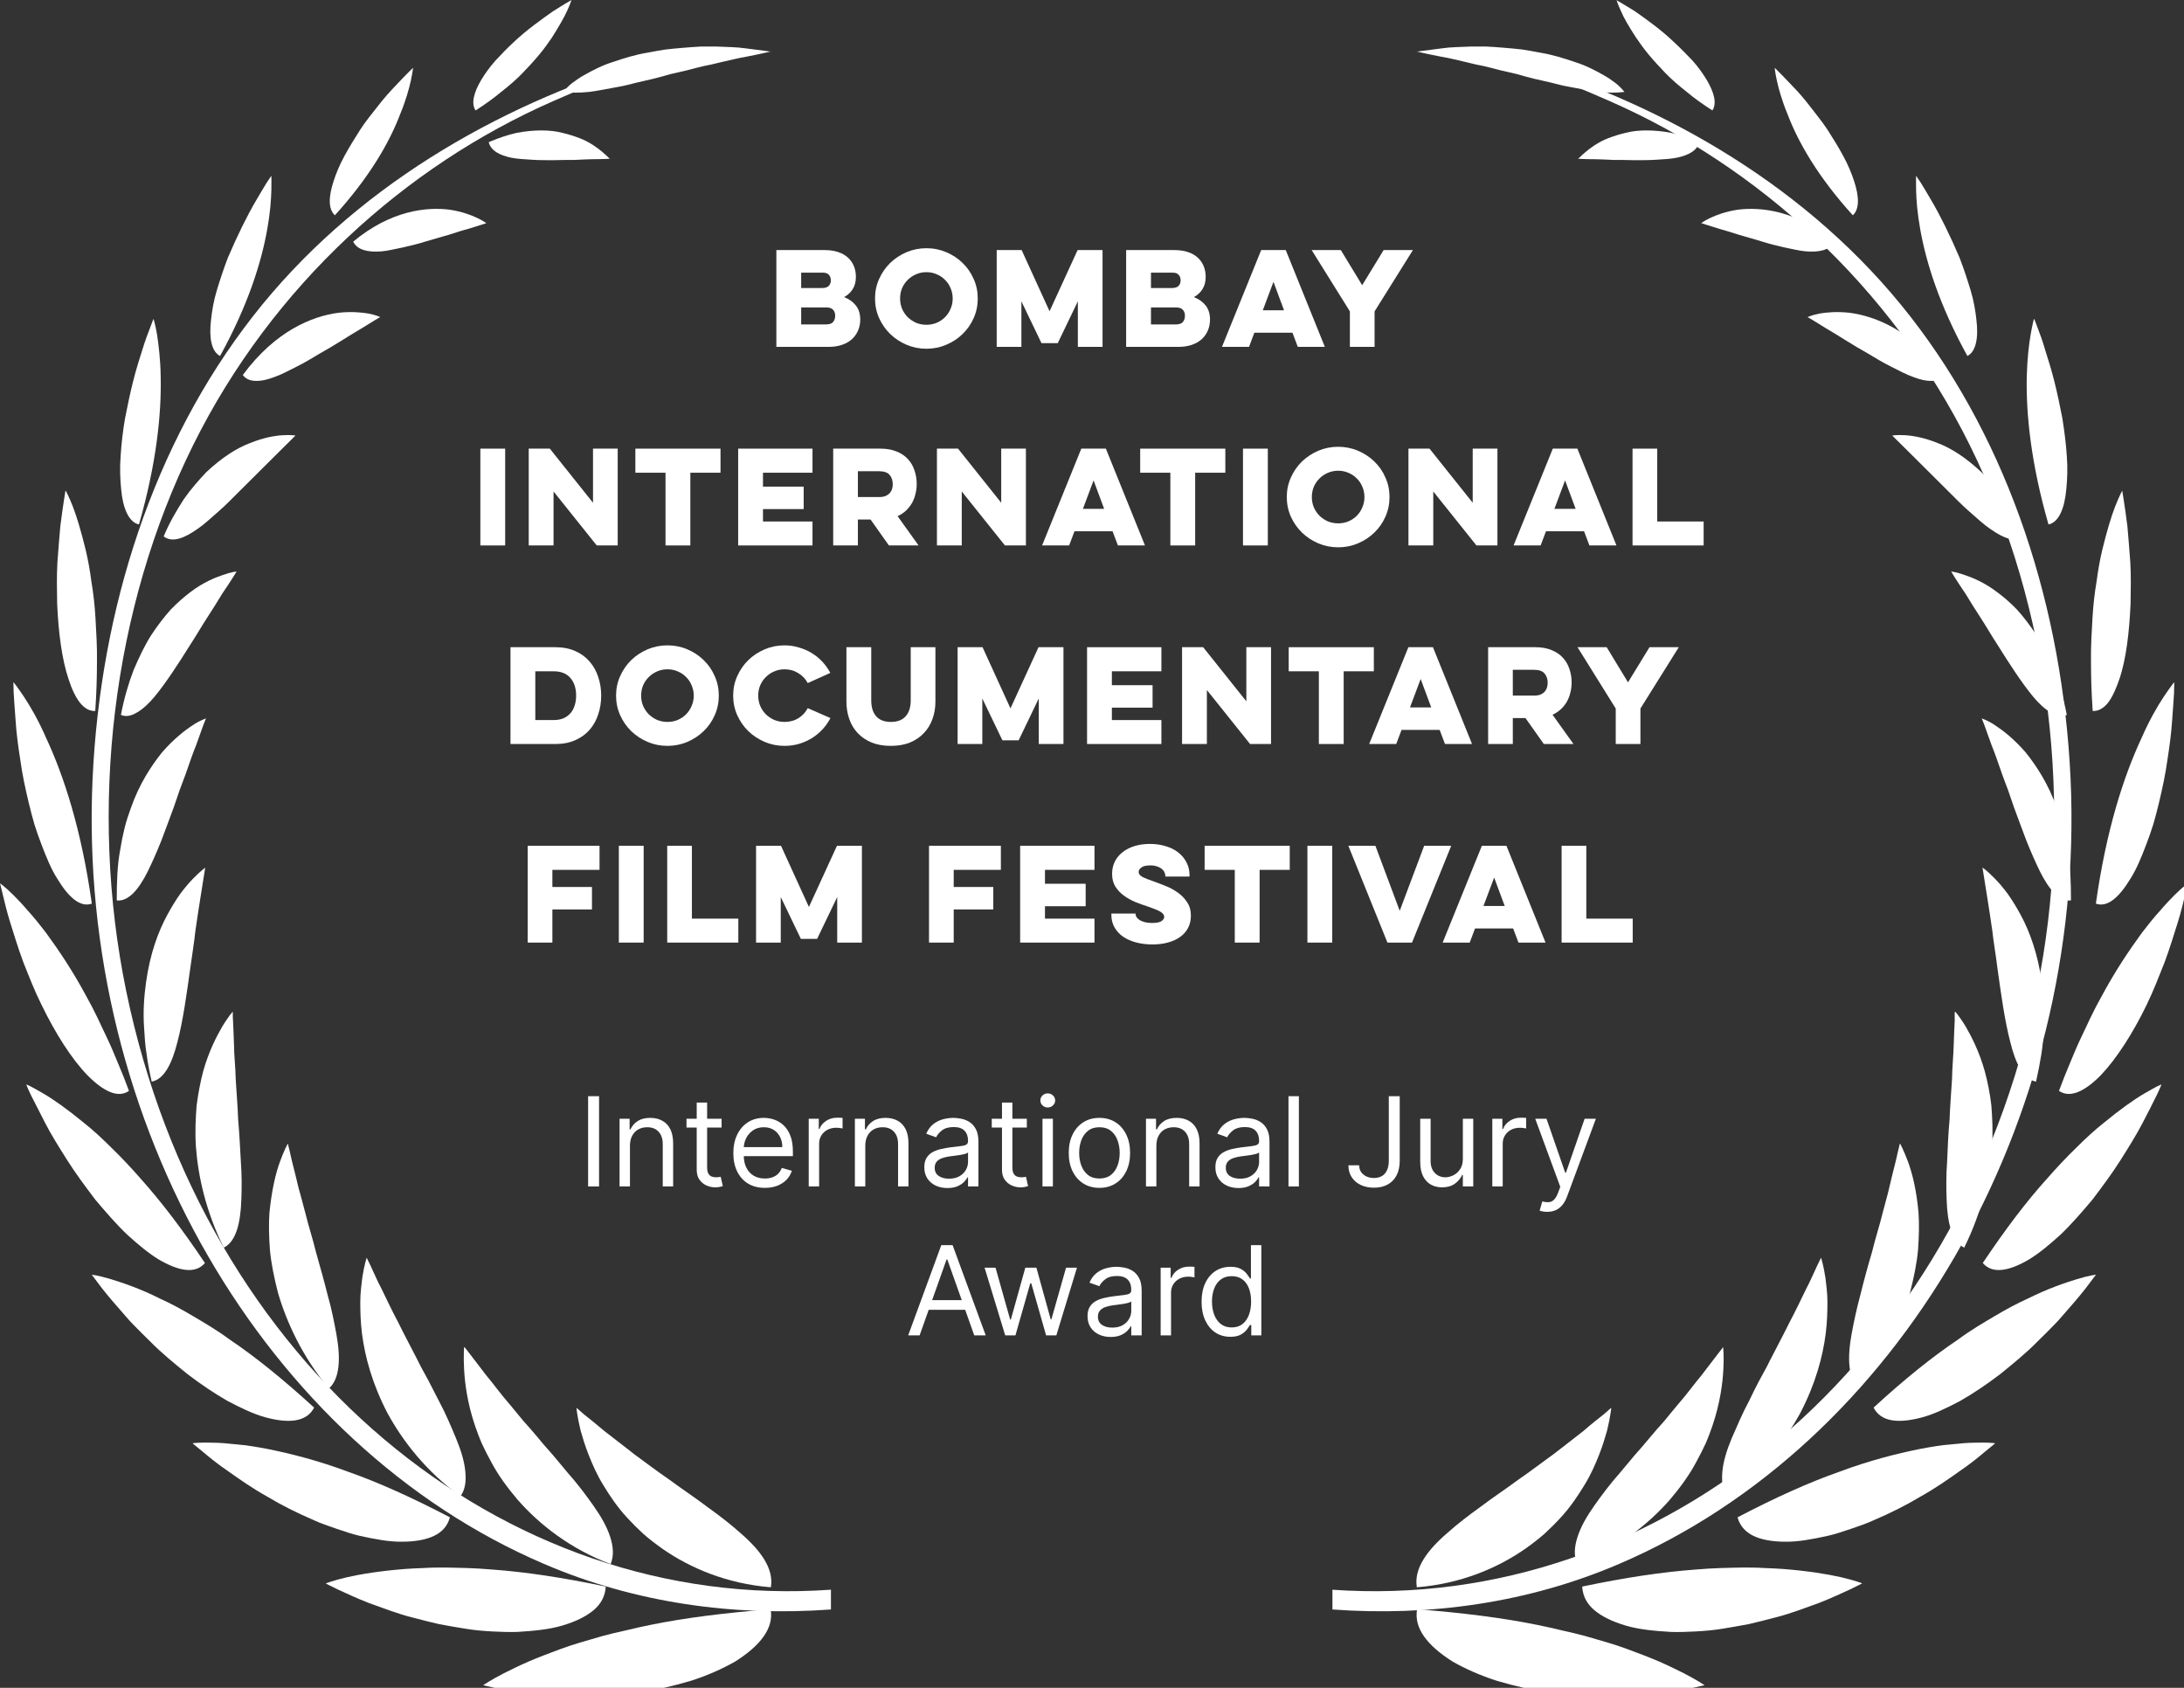 <svg width="88" height="68" viewBox="0 0 88 68" fill="none" xmlns="http://www.w3.org/2000/svg">
<rect x="0" y="0" width="88" height="68" fill="#333333" stroke="none"/>
<g clip-path="url(#clip0_237_19235)">
<path d="M33.471 64.047C20.195 64.981 8.188 54.951 5.088 39.941C3.562 32.554 4.517 24.519 7.785 17.927C10.973 11.503 16.347 6.68 22.282 4.077C23.354 3.605 24.456 3.143 25.559 2.8C25.992 2.662 26.248 2.357 25.815 2.495C20.008 4.293 14.231 7.564 10.186 12.75C6.18 17.888 4.045 24.519 3.73 31.385C3.1 45.265 10.698 58.203 21.917 63.006C25.598 64.588 29.574 65.128 33.481 64.843V64.037L33.471 64.047Z" fill="white"/>
<path d="M19.477 67.898C19.477 67.898 19.664 67.937 20.009 68.016C20.353 68.075 20.845 68.153 21.416 68.222C21.997 68.291 22.676 68.33 23.404 68.34C24.132 68.32 24.89 68.311 25.648 68.193C26.396 68.104 27.144 67.918 27.823 67.721C28.502 67.505 29.112 67.23 29.614 66.945C30.628 66.307 31.189 65.6 31.051 64.833C29.201 64.981 27.616 65.177 26.219 65.462C25.874 65.531 25.53 65.609 25.205 65.688C24.88 65.757 24.565 65.835 24.27 65.914C23.67 66.091 23.119 66.238 22.617 66.425C22.115 66.611 21.672 66.778 21.288 66.945C20.904 67.112 20.57 67.279 20.294 67.417C19.762 67.692 19.477 67.888 19.477 67.888V67.898Z" fill="white"/>
<path d="M13.12 63.792C13.12 63.792 13.287 63.88 13.592 64.028C13.897 64.165 14.32 64.371 14.852 64.578C15.383 64.764 15.984 65.01 16.663 65.177C16.997 65.265 17.342 65.354 17.686 65.432C18.041 65.501 18.395 65.56 18.759 65.619C19.113 65.678 19.468 65.707 19.822 65.727C20.176 65.747 20.521 65.757 20.845 65.747C21.515 65.707 22.125 65.648 22.656 65.491C23.188 65.334 23.611 65.128 23.916 64.873C24.221 64.617 24.388 64.293 24.408 63.92C22.676 63.556 21.17 63.33 19.812 63.232C19.143 63.173 18.503 63.163 17.922 63.153C17.627 63.153 17.352 63.153 17.076 63.173C16.8 63.183 16.554 63.193 16.308 63.212C15.314 63.291 14.527 63.419 13.976 63.546C13.425 63.674 13.13 63.792 13.13 63.792H13.12Z" fill="white"/>
<path d="M7.775 58.163C7.775 58.163 7.913 58.281 8.169 58.487C8.415 58.694 8.769 58.988 9.222 59.293C9.665 59.607 10.186 59.971 10.767 60.295C11.338 60.639 11.968 60.953 12.607 61.228C12.922 61.376 13.247 61.483 13.562 61.592C13.887 61.7 14.192 61.808 14.497 61.877C15.127 62.014 15.688 62.122 16.209 62.112C16.721 62.112 17.164 62.034 17.489 61.877C17.823 61.719 18.04 61.464 18.128 61.13C16.603 60.334 15.255 59.725 14.024 59.293C12.814 58.841 11.722 58.566 10.796 58.379C10.334 58.291 9.92 58.222 9.546 58.193C9.172 58.154 8.858 58.124 8.592 58.124C8.06 58.104 7.765 58.144 7.765 58.144L7.775 58.163Z" fill="white"/>
<path d="M3.691 51.346C3.691 51.346 3.799 51.493 3.986 51.739C4.173 51.994 4.459 52.338 4.813 52.741C4.99 52.937 5.167 53.163 5.384 53.379C5.59 53.596 5.817 53.812 6.053 54.047C6.506 54.509 7.037 54.941 7.559 55.364C8.1 55.776 8.641 56.14 9.173 56.444C9.714 56.729 10.226 56.975 10.698 57.102C11.643 57.358 12.361 57.289 12.657 56.709C11.407 55.57 10.295 54.666 9.242 53.959C8.74 53.586 8.228 53.291 7.765 53.016C7.303 52.741 6.86 52.505 6.447 52.319C5.649 51.916 4.941 51.68 4.459 51.533C3.976 51.385 3.701 51.356 3.701 51.356L3.691 51.346Z" fill="white"/>
<path d="M1.053 43.684C1.053 43.684 1.073 43.723 1.102 43.802C1.132 43.87 1.181 43.988 1.25 44.126C1.388 44.401 1.585 44.784 1.821 45.246C2.057 45.707 2.372 46.208 2.707 46.739C3.041 47.269 3.445 47.81 3.838 48.33C4.262 48.831 4.685 49.322 5.118 49.735C5.561 50.138 5.984 50.491 6.387 50.737C7.204 51.218 7.874 51.336 8.257 50.884C7.342 49.519 6.486 48.399 5.659 47.476C5.256 47.014 4.862 46.601 4.478 46.228C4.104 45.855 3.75 45.531 3.405 45.256C2.726 44.696 2.155 44.293 1.732 44.047C1.516 43.92 1.348 43.831 1.24 43.772C1.122 43.713 1.063 43.694 1.063 43.694L1.053 43.684Z" fill="white"/>
<path d="M7.61105e-05 35.58C7.61105e-05 35.58 0.039 35.737 0.108 36.022C0.177 36.307 0.266 36.7 0.413 37.171C0.561 37.643 0.728 38.193 0.935 38.753C1.161 39.322 1.388 39.912 1.673 40.481C2.224 41.621 2.884 42.662 3.523 43.32C4.173 43.978 4.763 44.254 5.197 43.949C5.059 43.576 4.921 43.222 4.773 42.878C4.626 42.535 4.498 42.2 4.35 41.896C4.055 41.267 3.789 40.688 3.494 40.167C2.933 39.116 2.352 38.261 1.85 37.574C1.594 37.24 1.348 36.935 1.122 36.69C0.906 36.434 0.709 36.228 0.541 36.061C0.207 35.727 -0.01 35.58 -0.01 35.58H7.61105e-05Z" fill="white"/>
<path d="M0.541 27.485C0.541 27.485 0.541 27.642 0.551 27.918C0.571 28.193 0.59 28.576 0.63 29.047C0.659 29.509 0.728 30.049 0.817 30.609C0.856 30.894 0.905 31.179 0.964 31.474C1.023 31.768 1.092 32.063 1.161 32.358C1.23 32.652 1.309 32.937 1.387 33.212C1.476 33.497 1.574 33.772 1.673 34.028C1.87 34.548 2.066 35.02 2.303 35.393C2.765 36.159 3.238 36.572 3.7 36.405C3.277 33.399 2.568 31.257 1.87 29.755C1.545 29.008 1.21 28.438 0.954 28.055C0.826 27.868 0.728 27.721 0.659 27.633C0.59 27.534 0.551 27.495 0.551 27.495L0.541 27.485Z" fill="white"/>
<path d="M2.637 19.774C2.637 19.774 2.539 20.344 2.431 21.198C2.391 21.631 2.352 22.132 2.313 22.662C2.283 23.192 2.293 23.762 2.303 24.322C2.352 25.452 2.49 26.562 2.765 27.367C2.893 27.77 3.051 28.094 3.228 28.32C3.415 28.546 3.612 28.654 3.838 28.644C3.887 27.937 3.907 27.269 3.907 26.65C3.917 26.031 3.877 25.452 3.848 24.912C3.818 24.381 3.759 23.88 3.681 23.419C3.622 22.957 3.543 22.534 3.454 22.161C3.267 21.395 3.09 20.805 2.933 20.403C2.775 20 2.657 19.784 2.657 19.784L2.637 19.774Z" fill="white"/>
<path d="M6.18 12.859C6.18 12.859 6.131 12.976 6.052 13.193C5.973 13.399 5.855 13.703 5.737 14.086C5.619 14.46 5.481 14.892 5.363 15.364C5.245 15.835 5.137 16.346 5.038 16.857C4.95 17.367 4.891 17.888 4.861 18.369C4.822 18.851 4.842 19.312 4.881 19.705C4.95 20.491 5.196 21.041 5.599 21.13C6.318 18.625 6.505 16.65 6.475 15.187C6.465 14.46 6.387 13.87 6.328 13.477C6.259 13.075 6.19 12.859 6.19 12.859H6.18Z" fill="white"/>
<path d="M10.924 7.092C10.924 7.092 10.865 7.191 10.747 7.358C10.639 7.534 10.491 7.78 10.314 8.085C9.96 8.684 9.546 9.529 9.182 10.383C9.015 10.815 8.867 11.267 8.739 11.69C8.611 12.102 8.542 12.525 8.503 12.888C8.415 13.615 8.523 14.165 8.867 14.342C9.999 12.289 10.53 10.57 10.767 9.244C10.885 8.595 10.924 8.055 10.934 7.672C10.944 7.299 10.934 7.092 10.934 7.092H10.924Z" fill="white"/>
<path d="M16.643 2.731C16.643 2.731 16.347 3.016 15.924 3.468C15.717 3.684 15.471 3.959 15.235 4.263C14.999 4.568 14.733 4.882 14.507 5.236C14.281 5.589 14.064 5.943 13.877 6.287C13.69 6.631 13.542 6.984 13.444 7.289C13.237 7.918 13.218 8.418 13.493 8.674C14.891 7.132 15.688 5.747 16.121 4.607C16.574 3.517 16.643 2.731 16.643 2.731Z" fill="white"/>
<path d="M23.03 -3.43192e-06C23.03 -3.43192e-06 22.715 0.177 22.272 0.462C21.829 0.776 21.239 1.189 20.707 1.69C20.442 1.935 20.186 2.2 19.959 2.446C19.733 2.701 19.536 2.976 19.389 3.222C19.093 3.723 18.975 4.165 19.162 4.45C19.546 4.204 19.891 3.959 20.206 3.694C20.52 3.448 20.806 3.202 21.052 2.947C21.298 2.692 21.524 2.446 21.721 2.21C21.918 1.974 22.085 1.739 22.233 1.523C22.518 1.071 22.725 0.717 22.853 0.432C22.981 0.157 23.03 -0.01 23.03 -0.01V-3.43192e-06Z" fill="white"/>
<path d="M23.217 56.709C23.217 56.709 23.325 56.798 23.522 56.975C23.719 57.132 23.994 57.348 24.339 57.643C24.683 57.918 25.097 58.222 25.539 58.576C25.982 58.9 26.474 59.273 26.976 59.617C27.478 59.99 27.99 60.324 28.482 60.698C28.974 61.051 29.437 61.405 29.84 61.768C30.637 62.456 31.189 63.193 31.061 63.949C29.26 63.802 27.793 63.163 26.691 62.397C26.415 62.201 26.16 62.004 25.923 61.798C25.687 61.582 25.471 61.366 25.274 61.15C24.88 60.727 24.565 60.256 24.309 59.833C24.053 59.421 23.866 58.988 23.719 58.615C23.571 58.242 23.473 57.908 23.394 57.633C23.256 57.063 23.227 56.719 23.227 56.719L23.217 56.709Z" fill="white"/>
<path d="M18.719 54.273C18.719 54.273 19.064 54.715 19.595 55.413C19.871 55.737 20.176 56.169 20.54 56.582C20.717 56.798 20.894 57.014 21.091 57.25C21.288 57.466 21.485 57.692 21.682 57.928C21.878 58.173 22.075 58.389 22.282 58.625C22.479 58.861 22.676 59.096 22.872 59.332C23.266 59.774 23.62 60.246 23.916 60.668C24.221 61.1 24.457 61.513 24.585 61.916C24.713 62.309 24.742 62.672 24.605 63.016C22.971 62.397 21.741 61.425 20.865 60.432C20.432 59.922 20.068 59.421 19.792 58.9C19.654 58.645 19.526 58.399 19.418 58.163C19.31 57.918 19.221 57.672 19.142 57.446C18.828 56.523 18.729 55.717 18.7 55.167C18.67 54.607 18.7 54.283 18.7 54.283L18.719 54.273Z" fill="white"/>
<path d="M14.773 50.668C14.773 50.668 14.832 50.796 14.94 51.012C15.048 51.238 15.186 51.572 15.383 51.945C15.57 52.328 15.786 52.79 16.042 53.271C16.288 53.772 16.564 54.283 16.839 54.823C16.967 55.098 17.125 55.354 17.262 55.619C17.4 55.884 17.538 56.149 17.676 56.424C17.951 56.935 18.178 57.475 18.375 57.947C18.571 58.419 18.709 58.87 18.748 59.273C18.788 59.676 18.748 60.01 18.552 60.285C17.174 59.283 16.229 58.065 15.609 56.925C14.999 55.756 14.704 54.656 14.585 53.723C14.526 53.252 14.517 52.829 14.517 52.456C14.517 52.083 14.566 51.758 14.595 51.493C14.674 50.963 14.773 50.678 14.773 50.678V50.668Z" fill="white"/>
<path d="M11.604 46.09C11.604 46.09 11.633 46.228 11.693 46.464C11.742 46.709 11.83 47.033 11.929 47.436C11.978 47.642 12.027 47.868 12.096 48.094C12.155 48.32 12.224 48.576 12.293 48.831C12.421 49.362 12.598 49.892 12.736 50.462C12.893 51.022 13.061 51.601 13.198 52.161C13.356 52.702 13.464 53.261 13.553 53.743C13.73 54.715 13.7 55.55 13.248 55.943C12.185 54.656 11.555 53.291 11.2 52.083C11.043 51.464 10.925 50.894 10.876 50.354C10.836 49.804 10.826 49.312 10.856 48.87C10.945 47.967 11.102 47.289 11.279 46.807C11.447 46.336 11.594 46.081 11.594 46.081L11.604 46.09Z" fill="white"/>
<path d="M9.38 40.776C9.38 40.776 9.38 40.815 9.38 40.874C9.38 40.933 9.38 41.031 9.39 41.139C9.399 41.375 9.419 41.699 9.429 42.102C9.429 42.505 9.488 42.967 9.498 43.487C9.527 43.998 9.577 44.538 9.596 45.108C9.645 45.658 9.675 46.238 9.704 46.788C9.744 47.328 9.744 47.858 9.724 48.33C9.695 49.273 9.508 50.029 9.016 50.265C8.297 48.811 7.982 47.397 7.894 46.198C7.854 45.589 7.884 45.029 7.923 44.529C7.992 44.018 8.081 43.556 8.189 43.153C8.415 42.348 8.73 41.748 8.957 41.356C9.075 41.159 9.183 41.012 9.252 40.913C9.33 40.815 9.37 40.766 9.37 40.766L9.38 40.776Z" fill="white"/>
<path d="M8.268 34.961C8.268 34.961 8.189 35.442 8.071 36.199C8.012 36.572 7.943 37.014 7.874 37.495C7.825 37.967 7.736 38.497 7.667 39.008C7.52 40.059 7.372 41.14 7.146 41.994C6.929 42.849 6.614 43.487 6.112 43.576C6.024 43.193 5.955 42.829 5.906 42.466C5.847 42.112 5.827 41.758 5.807 41.424C5.758 40.757 5.807 40.128 5.886 39.568C6.043 38.438 6.368 37.544 6.742 36.857C6.929 36.513 7.106 36.228 7.284 35.982C7.471 35.737 7.638 35.54 7.785 35.393C8.081 35.088 8.278 34.951 8.278 34.951L8.268 34.961Z" fill="white"/>
<path d="M8.307 28.929C8.307 28.929 8.257 29.037 8.189 29.224C8.12 29.411 8.021 29.686 7.903 30.02C7.765 30.354 7.637 30.737 7.49 31.159C7.411 31.375 7.332 31.591 7.244 31.817C7.165 32.043 7.086 32.269 7.008 32.505C6.84 32.957 6.673 33.419 6.496 33.88C6.319 34.322 6.132 34.745 5.954 35.108C5.59 35.835 5.177 36.326 4.705 36.277C4.705 35.54 4.724 34.862 4.842 34.244C4.892 33.929 4.951 33.635 5.02 33.36C5.088 33.084 5.177 32.819 5.266 32.574C5.61 31.582 6.102 30.845 6.535 30.305C7.008 29.764 7.441 29.43 7.756 29.224C7.913 29.116 8.051 29.047 8.139 29.008C8.228 28.969 8.287 28.949 8.287 28.949L8.307 28.929Z" fill="white"/>
<path d="M9.527 23.035C9.527 23.035 9.311 23.399 8.947 23.929C8.779 24.204 8.582 24.529 8.356 24.872C8.13 25.216 7.913 25.599 7.667 25.973C7.195 26.729 6.693 27.505 6.23 28.065C5.994 28.35 5.758 28.566 5.522 28.703C5.295 28.841 5.079 28.89 4.872 28.802C5 28.134 5.177 27.534 5.384 26.994C5.61 26.464 5.837 25.992 6.092 25.589C6.358 25.187 6.624 24.843 6.88 24.558C7.155 24.273 7.431 24.037 7.677 23.851C8.179 23.468 8.661 23.271 8.986 23.163C9.311 23.045 9.517 23.026 9.517 23.026L9.527 23.035Z" fill="white"/>
<path d="M11.899 17.554C11.899 17.554 10.856 18.585 9.665 19.774C9.38 20.059 9.095 20.354 8.799 20.609C8.504 20.864 8.238 21.12 7.963 21.306C7.421 21.69 6.939 21.876 6.595 21.611C6.831 21.041 7.126 20.55 7.402 20.118C7.697 19.695 8.012 19.342 8.307 19.027C8.937 18.438 9.528 18.055 10.079 17.849C10.61 17.633 11.063 17.554 11.388 17.534C11.712 17.515 11.899 17.544 11.899 17.544V17.554Z" fill="white"/>
<path d="M15.314 12.78C15.314 12.78 15.236 12.819 15.108 12.898C14.98 12.976 14.793 13.094 14.566 13.232C14.104 13.497 13.523 13.89 12.883 14.244C12.578 14.43 12.263 14.617 11.948 14.774C11.633 14.931 11.348 15.088 11.063 15.187C10.787 15.295 10.521 15.354 10.305 15.344C10.088 15.344 9.911 15.275 9.783 15.108C11.112 13.31 12.598 12.741 13.621 12.603C14.143 12.544 14.566 12.584 14.852 12.633C15.147 12.691 15.314 12.77 15.314 12.77V12.78Z" fill="white"/>
<path d="M19.605 8.988C19.605 8.988 19.31 9.086 18.857 9.224C18.621 9.283 18.365 9.371 18.08 9.46C17.794 9.548 17.479 9.627 17.164 9.725C16.859 9.823 16.534 9.902 16.229 9.97C15.914 10.029 15.629 10.108 15.363 10.128C14.832 10.167 14.399 10.079 14.231 9.735C15.747 8.477 17.184 8.33 18.119 8.448C19.083 8.595 19.605 8.998 19.605 8.998V8.988Z" fill="white"/>
<path d="M24.575 6.395C24.575 6.395 24.289 6.414 23.866 6.414C23.65 6.414 23.404 6.434 23.138 6.444C22.872 6.444 22.567 6.444 22.282 6.454C21.986 6.454 21.691 6.454 21.406 6.434C21.12 6.414 20.855 6.405 20.609 6.356C20.136 6.257 19.772 6.071 19.693 5.727C20.087 5.56 20.461 5.432 20.815 5.354C21.17 5.285 21.504 5.255 21.819 5.255C22.124 5.255 22.41 5.285 22.666 5.354C22.921 5.412 23.158 5.491 23.364 5.57C23.768 5.727 24.083 5.963 24.28 6.13C24.476 6.297 24.585 6.414 24.585 6.414L24.575 6.395Z" fill="white"/>
<path d="M31.07 2.082C31.07 2.082 30.667 2.023 30.017 1.945C29.692 1.896 29.318 1.896 28.895 1.876C28.679 1.876 28.462 1.876 28.236 1.876C28.009 1.886 27.773 1.906 27.537 1.925C27.301 1.945 27.055 1.965 26.819 1.994C26.582 2.033 26.336 2.073 26.09 2.122C25.608 2.2 25.136 2.348 24.703 2.495C24.26 2.633 23.866 2.839 23.521 3.035C23.344 3.134 23.197 3.242 23.049 3.35C22.911 3.458 22.793 3.585 22.695 3.703C23 3.743 23.354 3.743 23.738 3.703C24.122 3.654 24.535 3.566 24.978 3.487C25.195 3.448 25.421 3.389 25.647 3.33C25.874 3.281 26.1 3.222 26.326 3.173C26.553 3.114 26.789 3.055 27.015 2.986C27.242 2.937 27.468 2.878 27.694 2.829C27.921 2.77 28.137 2.711 28.354 2.662C28.57 2.623 28.777 2.574 28.974 2.524C29.377 2.436 29.741 2.338 30.047 2.289C30.667 2.171 31.06 2.073 31.06 2.073L31.07 2.082Z" fill="white"/>
<path d="M53.678 64.047C66.955 64.981 78.962 54.951 82.062 39.941C83.587 32.554 82.633 24.519 79.365 17.927C76.176 11.503 70.803 6.68 64.868 4.077C63.795 3.605 62.693 3.143 61.591 2.8C61.158 2.662 60.902 2.358 61.345 2.495C67.152 4.293 72.929 7.564 76.974 12.751C80.979 17.888 83.115 24.519 83.43 31.385C84.06 45.265 76.462 58.203 65.242 63.006C61.562 64.588 57.585 65.128 53.688 64.843V64.038L53.678 64.047Z" fill="white"/>
<path d="M68.673 67.898C68.673 67.898 68.476 67.937 68.141 68.016C67.797 68.075 67.314 68.153 66.734 68.222C66.153 68.291 65.464 68.33 64.746 68.34C64.017 68.32 63.26 68.311 62.502 68.193C61.754 68.104 61.006 67.918 60.327 67.721C59.648 67.505 59.038 67.23 58.536 66.945C57.522 66.307 56.961 65.6 57.099 64.833C58.949 64.981 60.533 65.177 61.931 65.462C62.276 65.531 62.62 65.609 62.945 65.688C63.27 65.757 63.575 65.835 63.88 65.914C64.48 66.091 65.031 66.238 65.533 66.425C66.035 66.611 66.478 66.778 66.862 66.945C67.246 67.112 67.58 67.279 67.856 67.417C68.387 67.692 68.673 67.888 68.673 67.888V67.898Z" fill="white"/>
<path d="M75.03 63.792C75.03 63.792 74.863 63.88 74.558 64.028C74.253 64.165 73.829 64.371 73.298 64.578C72.766 64.764 72.166 65.01 71.487 65.177C71.153 65.265 70.808 65.354 70.463 65.432C70.109 65.501 69.755 65.56 69.401 65.619C69.046 65.678 68.692 65.707 68.338 65.727C67.983 65.747 67.639 65.757 67.314 65.747C66.645 65.707 66.035 65.648 65.503 65.491C64.972 65.334 64.549 65.128 64.244 64.873C63.938 64.617 63.771 64.293 63.752 63.92C65.484 63.556 66.999 63.33 68.348 63.232C69.017 63.173 69.656 63.163 70.237 63.153C70.532 63.153 70.808 63.153 71.084 63.173C71.359 63.183 71.605 63.193 71.861 63.212C72.855 63.291 73.642 63.419 74.194 63.546C74.745 63.674 75.04 63.792 75.04 63.792H75.03Z" fill="white"/>
<path d="M80.374 58.163C80.374 58.163 80.236 58.281 79.98 58.487C79.734 58.694 79.38 58.988 78.927 59.293C78.484 59.607 77.963 59.971 77.382 60.295C76.811 60.639 76.181 60.953 75.542 61.228C75.227 61.376 74.902 61.483 74.587 61.592C74.262 61.7 73.957 61.808 73.642 61.877C73.013 62.014 72.451 62.122 71.93 62.112C71.418 62.112 70.975 62.034 70.65 61.877C70.326 61.719 70.099 61.464 70.011 61.13C71.536 60.334 72.885 59.725 74.115 59.293C75.325 58.841 76.418 58.566 77.343 58.379C77.805 58.291 78.219 58.222 78.603 58.193C78.977 58.154 79.291 58.124 79.557 58.124C80.089 58.104 80.384 58.144 80.384 58.144L80.374 58.163Z" fill="white"/>
<path d="M84.459 51.346C84.459 51.346 84.35 51.493 84.163 51.739C83.976 51.994 83.691 52.338 83.337 52.741C83.159 52.937 82.982 53.163 82.766 53.379C82.559 53.596 82.333 53.812 82.097 54.047C81.644 54.509 81.112 54.941 80.591 55.364C80.049 55.776 79.508 56.14 78.977 56.444C78.435 56.729 77.924 56.975 77.451 57.102C76.496 57.358 75.788 57.289 75.493 56.709C76.733 55.57 77.855 54.666 78.908 53.959C79.41 53.586 79.921 53.291 80.384 53.016C80.847 52.741 81.29 52.505 81.703 52.319C82.51 51.916 83.209 51.68 83.691 51.533C84.173 51.385 84.449 51.356 84.449 51.356L84.459 51.346Z" fill="white"/>
<path d="M87.096 43.684C87.096 43.684 87.077 43.723 87.047 43.802C87.017 43.87 86.968 43.988 86.899 44.126C86.762 44.401 86.575 44.784 86.329 45.246C86.092 45.707 85.777 46.208 85.443 46.739C85.108 47.269 84.705 47.81 84.311 48.33C83.888 48.831 83.465 49.322 83.032 49.735C82.589 50.138 82.165 50.491 81.762 50.737C80.945 51.218 80.276 51.336 79.892 50.884C80.807 49.519 81.654 48.399 82.49 47.476C82.894 47.014 83.287 46.601 83.671 46.228C84.045 45.855 84.4 45.531 84.744 45.256C85.423 44.696 85.994 44.293 86.417 44.047C86.634 43.92 86.801 43.831 86.909 43.772C87.027 43.713 87.086 43.694 87.086 43.694L87.096 43.684Z" fill="white"/>
<path d="M88.15 35.58C88.15 35.58 88.11 35.737 88.051 36.022C87.982 36.307 87.894 36.7 87.746 37.171C87.598 37.643 87.431 38.193 87.224 38.753C86.998 39.322 86.772 39.912 86.496 40.481C85.945 41.621 85.276 42.662 84.646 43.32C83.996 43.978 83.406 44.254 82.963 43.949C83.101 43.576 83.239 43.222 83.386 42.878C83.534 42.535 83.662 42.2 83.809 41.896C84.105 41.267 84.37 40.688 84.665 40.167C85.227 39.116 85.807 38.261 86.309 37.574C86.565 37.24 86.811 36.935 87.037 36.69C87.254 36.434 87.451 36.228 87.618 36.061C87.953 35.727 88.169 35.58 88.169 35.58H88.15Z" fill="white"/>
<path d="M87.608 27.485C87.608 27.485 87.608 27.642 87.599 27.918C87.579 28.193 87.559 28.576 87.52 29.047C87.49 29.509 87.421 30.049 87.333 30.609C87.293 30.894 87.244 31.179 87.185 31.474C87.126 31.768 87.057 32.063 86.988 32.358C86.919 32.652 86.841 32.937 86.762 33.212C86.673 33.497 86.575 33.772 86.477 34.028C86.28 34.548 86.083 35.02 85.847 35.393C85.384 36.159 84.912 36.572 84.449 36.405C84.872 33.399 85.581 31.257 86.28 29.755C86.605 29.008 86.939 28.438 87.195 28.055C87.323 27.868 87.421 27.721 87.49 27.633C87.559 27.534 87.599 27.495 87.599 27.495L87.608 27.485Z" fill="white"/>
<path d="M85.512 19.774C85.512 19.774 85.611 20.344 85.719 21.198C85.758 21.631 85.798 22.132 85.837 22.662C85.867 23.192 85.857 23.762 85.847 24.322C85.798 25.452 85.67 26.562 85.394 27.367C85.256 27.77 85.109 28.094 84.932 28.32C84.745 28.546 84.548 28.654 84.321 28.644C84.272 27.937 84.252 27.269 84.252 26.65C84.243 26.031 84.282 25.452 84.312 24.912C84.341 24.381 84.4 23.88 84.479 23.419C84.538 22.957 84.617 22.534 84.705 22.161C84.892 21.395 85.069 20.805 85.227 20.403C85.384 20 85.502 19.784 85.502 19.784L85.512 19.774Z" fill="white"/>
<path d="M81.969 12.859C81.969 12.859 82.018 12.976 82.097 13.193C82.175 13.399 82.293 13.703 82.402 14.086C82.52 14.46 82.658 14.892 82.776 15.364C82.894 15.835 83.002 16.346 83.1 16.857C83.179 17.367 83.248 17.888 83.278 18.369C83.317 18.851 83.297 19.312 83.258 19.705C83.189 20.491 82.953 21.041 82.54 21.13C81.821 18.625 81.634 16.65 81.664 15.187C81.683 14.46 81.752 13.87 81.821 13.477C81.89 13.075 81.949 12.859 81.949 12.859H81.969Z" fill="white"/>
<path d="M77.215 7.092C77.215 7.092 77.274 7.191 77.392 7.358C77.501 7.534 77.648 7.78 77.826 8.085C78.18 8.684 78.593 9.529 78.957 10.383C79.125 10.815 79.272 11.267 79.4 11.69C79.528 12.102 79.597 12.525 79.636 12.888C79.725 13.615 79.617 14.165 79.272 14.342C78.141 12.289 77.609 10.57 77.373 9.244C77.255 8.595 77.215 8.055 77.206 7.672C77.196 7.299 77.206 7.092 77.206 7.092H77.215Z" fill="white"/>
<path d="M71.507 2.731C71.507 2.731 71.802 3.016 72.225 3.468C72.442 3.684 72.678 3.959 72.914 4.263C73.15 4.568 73.406 4.882 73.642 5.236C73.869 5.589 74.085 5.943 74.272 6.287C74.459 6.631 74.607 6.984 74.705 7.289C74.912 7.918 74.932 8.418 74.656 8.674C73.259 7.132 72.462 5.747 72.028 4.607C71.576 3.517 71.507 2.731 71.507 2.731Z" fill="white"/>
<path d="M65.12 -3.43192e-06C65.12 -3.43192e-06 65.435 0.177 65.888 0.462C66.331 0.776 66.921 1.189 67.443 1.69C67.709 1.935 67.964 2.2 68.201 2.446C68.427 2.701 68.624 2.976 68.771 3.222C69.067 3.723 69.185 4.165 68.998 4.45C68.614 4.204 68.269 3.959 67.954 3.694C67.64 3.448 67.354 3.202 67.108 2.947C66.862 2.692 66.636 2.446 66.439 2.21C66.242 1.974 66.075 1.739 65.927 1.523C65.632 1.071 65.425 0.717 65.307 0.432C65.179 0.157 65.13 -0.01 65.13 -0.01L65.12 -3.43192e-06Z" fill="white"/>
<path d="M64.933 56.709C64.933 56.709 64.824 56.798 64.627 56.975C64.431 57.132 64.145 57.348 63.811 57.643C63.466 57.918 63.063 58.222 62.61 58.576C62.157 58.9 61.675 59.273 61.173 59.617C60.671 59.99 60.159 60.324 59.667 60.698C59.175 61.051 58.713 61.405 58.309 61.768C57.512 62.456 56.961 63.193 57.089 63.949C58.89 63.802 60.356 63.163 61.459 62.397C61.734 62.201 61.99 62.004 62.226 61.798C62.462 61.582 62.679 61.366 62.876 61.15C63.269 60.727 63.584 60.256 63.84 59.833C64.096 59.421 64.283 58.989 64.431 58.615C64.578 58.242 64.677 57.908 64.755 57.633C64.893 57.063 64.923 56.719 64.923 56.719L64.933 56.709Z" fill="white"/>
<path d="M69.431 54.273C69.431 54.273 69.086 54.715 68.555 55.413C68.279 55.737 67.974 56.169 67.61 56.582C67.433 56.798 67.246 57.014 67.059 57.25C66.862 57.466 66.665 57.692 66.468 57.928C66.271 58.173 66.075 58.389 65.868 58.625C65.671 58.861 65.474 59.096 65.277 59.332C64.884 59.774 64.529 60.246 64.234 60.668C63.929 61.1 63.693 61.513 63.565 61.916C63.437 62.309 63.407 62.672 63.545 63.016C65.179 62.397 66.399 61.425 67.275 60.432C67.708 59.922 68.072 59.421 68.348 58.9C68.486 58.645 68.614 58.399 68.722 58.163C68.83 57.918 68.919 57.672 68.998 57.446C69.312 56.523 69.411 55.717 69.44 55.167C69.47 54.607 69.431 54.283 69.431 54.283V54.273Z" fill="white"/>
<path d="M73.377 50.668C73.377 50.668 73.318 50.796 73.21 51.012C73.101 51.238 72.964 51.572 72.767 51.945C72.58 52.328 72.363 52.79 72.107 53.271C71.861 53.772 71.586 54.283 71.31 54.823C71.182 55.098 71.025 55.354 70.887 55.619C70.749 55.884 70.612 56.149 70.484 56.425C70.208 56.935 69.982 57.476 69.775 57.947C69.578 58.419 69.44 58.87 69.401 59.273C69.362 59.676 69.401 60.01 69.598 60.285C70.976 59.283 71.92 58.065 72.54 56.925C73.151 55.757 73.446 54.656 73.564 53.723C73.623 53.252 73.633 52.829 73.633 52.456C73.633 52.083 73.584 51.758 73.554 51.493C73.475 50.963 73.377 50.678 73.377 50.678V50.668Z" fill="white"/>
<path d="M76.546 46.09C76.546 46.09 76.516 46.228 76.457 46.464C76.408 46.709 76.32 47.033 76.221 47.436C76.172 47.643 76.123 47.868 76.064 48.094C76.005 48.32 75.936 48.576 75.867 48.831C75.739 49.362 75.562 49.892 75.424 50.462C75.257 51.022 75.099 51.601 74.962 52.161C74.814 52.702 74.696 53.261 74.607 53.743C74.43 54.715 74.46 55.55 74.912 55.943C75.975 54.656 76.605 53.291 76.959 52.083C77.117 51.464 77.235 50.894 77.284 50.354C77.323 49.804 77.333 49.312 77.304 48.87C77.225 47.967 77.058 47.289 76.881 46.808C76.704 46.336 76.566 46.081 76.566 46.081L76.546 46.09Z" fill="white"/>
<path d="M78.761 40.776C78.761 40.776 78.761 40.815 78.761 40.874C78.761 40.933 78.761 41.032 78.761 41.139C78.751 41.375 78.731 41.699 78.721 42.102C78.711 42.505 78.662 42.967 78.652 43.487C78.623 43.998 78.574 44.538 78.554 45.108C78.505 45.658 78.475 46.238 78.456 46.788C78.416 47.328 78.416 47.859 78.436 48.33C78.465 49.273 78.652 50.029 79.144 50.265C79.863 48.812 80.178 47.397 80.266 46.199C80.306 45.589 80.276 45.029 80.237 44.529C80.178 44.018 80.079 43.556 79.971 43.153C79.745 42.348 79.43 41.749 79.203 41.356C79.085 41.159 78.977 41.012 78.908 40.914C78.829 40.815 78.79 40.766 78.79 40.766L78.761 40.776Z" fill="white"/>
<path d="M79.882 34.961C79.882 34.961 79.961 35.442 80.079 36.199C80.138 36.572 80.207 37.014 80.276 37.495C80.325 37.967 80.424 38.497 80.483 39.008C80.63 40.059 80.778 41.14 81.004 41.994C81.211 42.849 81.536 43.487 82.038 43.576C82.126 43.193 82.195 42.829 82.254 42.466C82.313 42.112 82.333 41.758 82.353 41.425C82.402 40.757 82.353 40.128 82.274 39.568C82.107 38.438 81.792 37.544 81.418 36.857C81.231 36.513 81.053 36.228 80.876 35.982C80.689 35.737 80.522 35.54 80.374 35.393C80.079 35.089 79.882 34.951 79.882 34.951V34.961Z" fill="white"/>
<path d="M79.843 28.929C79.843 28.929 79.892 29.037 79.961 29.224C80.03 29.411 80.128 29.686 80.246 30.02C80.384 30.354 80.512 30.737 80.66 31.159C80.738 31.375 80.817 31.591 80.906 31.817C80.984 32.043 81.063 32.269 81.142 32.505C81.309 32.957 81.477 33.419 81.654 33.88C81.831 34.322 82.018 34.745 82.195 35.108C82.559 35.835 82.972 36.326 83.445 36.277C83.445 35.54 83.425 34.863 83.307 34.244C83.258 33.929 83.199 33.635 83.13 33.36C83.061 33.085 82.972 32.819 82.884 32.574C82.539 31.582 82.047 30.845 81.614 30.305C81.142 29.764 80.709 29.43 80.394 29.224C80.236 29.116 80.099 29.047 80.01 29.008C79.921 28.969 79.862 28.949 79.862 28.949L79.843 28.929Z" fill="white"/>
<path d="M78.623 23.035C78.623 23.035 78.839 23.399 79.203 23.929C79.371 24.204 79.567 24.529 79.794 24.872C80.02 25.216 80.237 25.599 80.483 25.973C80.955 26.729 81.457 27.505 81.919 28.065C82.156 28.35 82.392 28.566 82.628 28.703C82.855 28.841 83.071 28.89 83.278 28.802C83.15 28.134 82.963 27.534 82.766 26.994C82.54 26.464 82.313 25.992 82.057 25.589C81.792 25.187 81.526 24.843 81.27 24.558C80.994 24.273 80.719 24.037 80.463 23.851C79.961 23.468 79.479 23.271 79.154 23.163C78.819 23.045 78.623 23.026 78.623 23.026V23.035Z" fill="white"/>
<path d="M76.251 17.554C76.251 17.554 77.294 18.585 78.485 19.774C78.77 20.059 79.056 20.354 79.351 20.609C79.646 20.864 79.912 21.12 80.188 21.306C80.729 21.69 81.211 21.876 81.556 21.611C81.32 21.041 81.024 20.55 80.749 20.118C80.453 19.695 80.138 19.342 79.843 19.027C79.213 18.438 78.623 18.055 78.072 17.849C77.54 17.633 77.088 17.554 76.763 17.534C76.438 17.515 76.251 17.544 76.251 17.544V17.554Z" fill="white"/>
<path d="M72.836 12.78C72.836 12.78 72.915 12.819 73.043 12.898C73.171 12.976 73.358 13.094 73.584 13.232C74.046 13.497 74.627 13.89 75.267 14.244C75.572 14.43 75.887 14.617 76.202 14.774C76.517 14.931 76.802 15.088 77.088 15.187C77.363 15.295 77.619 15.354 77.845 15.344C78.062 15.344 78.249 15.275 78.377 15.108C77.048 13.31 75.562 12.741 74.539 12.603C74.017 12.544 73.594 12.584 73.308 12.633C73.013 12.692 72.846 12.77 72.846 12.77L72.836 12.78Z" fill="white"/>
<path d="M68.545 8.988C68.545 8.988 68.84 9.086 69.293 9.224C69.519 9.283 69.785 9.371 70.07 9.46C70.356 9.548 70.671 9.627 70.976 9.725C71.281 9.823 71.606 9.902 71.911 9.971C72.216 10.03 72.511 10.108 72.777 10.128C73.308 10.167 73.741 10.079 73.909 9.735C72.393 8.477 70.956 8.33 70.021 8.448C69.057 8.595 68.535 8.998 68.535 8.998L68.545 8.988Z" fill="white"/>
<path d="M63.575 6.395C63.575 6.395 63.86 6.415 64.283 6.415C64.5 6.415 64.746 6.434 65.021 6.444C65.287 6.444 65.582 6.444 65.878 6.454C66.173 6.454 66.468 6.454 66.754 6.434C67.039 6.415 67.305 6.405 67.551 6.356C68.033 6.257 68.387 6.071 68.466 5.727C68.072 5.56 67.698 5.432 67.344 5.354C66.99 5.285 66.655 5.255 66.34 5.255C66.035 5.255 65.75 5.285 65.494 5.354C65.238 5.413 65.002 5.491 64.795 5.57C64.392 5.727 64.077 5.963 63.88 6.13C63.683 6.297 63.575 6.415 63.575 6.415V6.395Z" fill="white"/>
<path d="M57.079 2.082C57.079 2.082 57.483 2.024 58.122 1.945C58.447 1.896 58.821 1.896 59.254 1.876C59.461 1.876 59.687 1.876 59.913 1.876C60.14 1.886 60.376 1.906 60.612 1.925C60.849 1.945 61.094 1.965 61.331 1.994C61.577 2.033 61.813 2.073 62.059 2.122C62.541 2.2 63.014 2.348 63.447 2.495C63.89 2.633 64.283 2.839 64.628 3.035C64.805 3.134 64.953 3.242 65.1 3.35C65.238 3.458 65.356 3.585 65.454 3.703C65.149 3.743 64.795 3.743 64.411 3.703C64.027 3.654 63.614 3.566 63.171 3.487C62.955 3.448 62.728 3.389 62.502 3.33C62.276 3.281 62.049 3.222 61.813 3.173C61.587 3.114 61.35 3.055 61.124 2.986C60.898 2.937 60.661 2.878 60.445 2.829C60.219 2.77 60.002 2.711 59.786 2.662C59.569 2.623 59.362 2.574 59.166 2.525C58.772 2.436 58.408 2.338 58.093 2.289C57.473 2.171 57.079 2.073 57.079 2.073V2.082Z" fill="white"/>
<path d="M62.922 34.075H63.917V37.01H65.787V37.975H62.922V34.075Z" fill="white"/>
<path d="M60.699 34.075L62.274 37.975H61.184L60.969 37.405H59.434L59.219 37.975H58.129L59.709 34.075H60.699ZM60.204 35.355L59.774 36.5H60.629L60.204 35.355Z" fill="white"/>
<path d="M55.904 37.975L54.329 34.075H55.419L56.399 36.695L57.384 34.075H58.474L56.894 37.975H55.904Z" fill="white"/>
<path d="M53.68 34.075V37.975H52.68V34.075H53.68Z" fill="white"/>
<path d="M48.538 34.075H51.968V35.045H50.753V37.975H49.753V35.045H48.538V34.075Z" fill="white"/>
<path d="M45.755 36.805V36.83C45.755 36.867 45.768 36.907 45.795 36.95C45.822 36.99 45.861 37.028 45.915 37.065C45.968 37.098 46.036 37.127 46.12 37.15C46.203 37.173 46.301 37.185 46.415 37.185C46.602 37.185 46.73 37.16 46.8 37.11C46.873 37.057 46.91 37.002 46.91 36.945C46.91 36.862 46.858 36.79 46.755 36.73C46.651 36.67 46.481 36.6 46.245 36.52C46.088 36.47 45.925 36.412 45.755 36.345C45.588 36.275 45.435 36.19 45.295 36.09C45.155 35.99 45.038 35.868 44.945 35.725C44.855 35.582 44.81 35.41 44.81 35.21C44.81 35.023 44.846 34.857 44.92 34.71C44.996 34.56 45.102 34.433 45.235 34.33C45.371 34.223 45.533 34.142 45.72 34.085C45.907 34.028 46.111 34 46.335 34C46.562 34 46.772 34.03 46.965 34.09C47.161 34.147 47.33 34.23 47.47 34.34C47.613 34.45 47.725 34.583 47.805 34.74C47.888 34.893 47.93 35.067 47.93 35.26V35.315H46.955V35.28C46.955 35.233 46.941 35.185 46.915 35.135C46.892 35.085 46.855 35.04 46.805 35C46.755 34.96 46.691 34.928 46.615 34.905C46.541 34.878 46.455 34.865 46.355 34.865C46.185 34.865 46.063 34.893 45.99 34.95C45.916 35.003 45.88 35.063 45.88 35.13C45.88 35.207 45.928 35.272 46.025 35.325C46.125 35.378 46.291 35.445 46.525 35.525C46.658 35.572 46.81 35.63 46.98 35.7C47.15 35.767 47.308 35.853 47.455 35.96C47.605 36.063 47.73 36.192 47.83 36.345C47.933 36.495 47.985 36.677 47.985 36.89C47.985 37.08 47.945 37.248 47.865 37.395C47.788 37.538 47.68 37.658 47.54 37.755C47.403 37.852 47.24 37.925 47.05 37.975C46.863 38.025 46.658 38.05 46.435 38.05C46.202 38.05 45.983 38.023 45.78 37.97C45.58 37.917 45.405 37.84 45.255 37.74C45.108 37.637 44.992 37.51 44.905 37.36C44.822 37.21 44.78 37.04 44.78 36.85V36.805H45.755Z" fill="white"/>
<path d="M41.105 34.075H44.1V35.045H42.105V35.605H43.745V36.51H42.105V37.01H44.1V37.975H41.105V34.075Z" fill="white"/>
<path d="M37.433 34.075H40.328V35.045H38.428V35.735H40.023V36.64H38.428V37.975H37.433V34.075Z" fill="white"/>
<path d="M30.464 37.975V34.075H31.469L32.594 36.54L33.724 34.075H34.729V37.975H33.734V36.14L32.924 37.825H32.269L31.459 36.14V37.975H30.464Z" fill="white"/>
<path d="M26.884 34.075H27.879V37.01H29.749V37.975H26.884V34.075Z" fill="white"/>
<path d="M25.935 34.075V37.975H24.935V34.075H25.935Z" fill="white"/>
<path d="M21.262 34.075H24.157V35.045H22.257V35.735H23.852V36.64H22.257V37.975H21.262V34.075Z" fill="white"/>
<path d="M65.598 27.49L66.463 26.075H67.643L66.098 28.545V29.975H65.103V28.545L63.563 26.075H64.738L65.598 27.49Z" fill="white"/>
<path d="M61.866 26.075C62.116 26.075 62.333 26.113 62.516 26.19C62.699 26.263 62.851 26.365 62.971 26.495C63.091 26.625 63.179 26.777 63.236 26.95C63.296 27.123 63.326 27.307 63.326 27.5C63.326 27.637 63.309 27.77 63.276 27.9C63.246 28.03 63.199 28.152 63.136 28.265C63.073 28.375 62.993 28.477 62.896 28.57C62.799 28.66 62.686 28.735 62.556 28.795L63.401 29.975H62.206L61.466 28.93H60.956V29.975H59.961V26.075H61.866ZM60.956 26.985V28.025H61.811C61.911 28.025 61.996 28.012 62.066 27.985C62.136 27.955 62.193 27.917 62.236 27.87C62.279 27.823 62.311 27.768 62.331 27.705C62.351 27.642 62.361 27.577 62.361 27.51C62.361 27.36 62.319 27.235 62.236 27.135C62.153 27.035 62.011 26.985 61.811 26.985H60.956Z" fill="white"/>
<path d="M57.738 26.075L59.313 29.975H58.223L58.008 29.405H56.473L56.258 29.975H55.168L56.748 26.075H57.738ZM57.243 27.355L56.813 28.5H57.668L57.243 27.355Z" fill="white"/>
<path d="M51.926 26.075H55.356V27.045H54.141V29.975H53.141V27.045H51.926V26.075Z" fill="white"/>
<path d="M47.629 29.975V26.075H48.479L50.219 28.255V26.075H51.214V29.975H50.369L48.629 27.8V29.975H47.629Z" fill="white"/>
<path d="M43.801 26.075H46.796V27.045H44.801V27.605H46.441V28.51H44.801V29.01H46.796V29.975H43.801V26.075Z" fill="white"/>
<path d="M38.585 29.975V26.075H39.59L40.715 28.54L41.845 26.075H42.85V29.975H41.855V28.14L41.045 29.825H40.39L39.58 28.14V29.975H38.585Z" fill="white"/>
<path d="M37.691 26.075V28.27C37.691 28.52 37.651 28.753 37.571 28.97C37.494 29.187 37.379 29.375 37.225 29.535C37.075 29.695 36.889 29.822 36.666 29.915C36.442 30.005 36.185 30.05 35.895 30.05C35.602 30.05 35.344 30.005 35.12 29.915C34.897 29.822 34.711 29.695 34.56 29.535C34.41 29.375 34.297 29.187 34.221 28.97C34.144 28.753 34.105 28.52 34.105 28.27V26.075H35.105V28.21C35.105 28.493 35.172 28.71 35.306 28.86C35.439 29.01 35.636 29.085 35.895 29.085C36.159 29.085 36.357 29.01 36.49 28.86C36.627 28.71 36.696 28.493 36.696 28.21V26.075H37.691Z" fill="white"/>
<path d="M33.461 28.93C33.374 29.097 33.268 29.248 33.141 29.385C33.014 29.522 32.871 29.64 32.711 29.74C32.551 29.837 32.378 29.913 32.191 29.97C32.004 30.023 31.811 30.05 31.611 30.05C31.331 30.05 31.064 29.997 30.811 29.89C30.561 29.783 30.341 29.638 30.151 29.455C29.964 29.272 29.816 29.058 29.706 28.815C29.596 28.568 29.541 28.305 29.541 28.025C29.541 27.745 29.596 27.483 29.706 27.24C29.816 26.993 29.964 26.778 30.151 26.595C30.341 26.412 30.561 26.267 30.811 26.16C31.064 26.053 31.331 26 31.611 26C31.811 26 32.003 26.028 32.186 26.085C32.373 26.138 32.546 26.213 32.706 26.31C32.866 26.407 33.009 26.523 33.136 26.66C33.263 26.797 33.369 26.947 33.456 27.11L32.546 27.52C32.459 27.353 32.333 27.22 32.166 27.12C32.003 27.017 31.818 26.965 31.611 26.965C31.464 26.965 31.326 26.993 31.196 27.05C31.069 27.103 30.958 27.178 30.861 27.275C30.764 27.368 30.688 27.48 30.631 27.61C30.578 27.74 30.551 27.878 30.551 28.025C30.551 28.172 30.578 28.31 30.631 28.44C30.688 28.57 30.764 28.683 30.861 28.78C30.958 28.873 31.069 28.948 31.196 29.005C31.326 29.058 31.464 29.085 31.611 29.085C31.821 29.085 32.008 29.035 32.171 28.935C32.334 28.832 32.459 28.697 32.546 28.53L33.461 28.93Z" fill="white"/>
<path d="M24.823 28.025C24.823 27.745 24.878 27.483 24.988 27.24C25.098 26.993 25.247 26.778 25.433 26.595C25.623 26.412 25.843 26.267 26.093 26.16C26.347 26.053 26.613 26 26.893 26C27.177 26 27.443 26.053 27.693 26.16C27.947 26.267 28.167 26.412 28.353 26.595C28.543 26.778 28.692 26.993 28.798 27.24C28.908 27.483 28.963 27.745 28.963 28.025C28.963 28.305 28.908 28.568 28.798 28.815C28.692 29.058 28.543 29.272 28.353 29.455C28.167 29.638 27.947 29.783 27.693 29.89C27.443 29.997 27.177 30.05 26.893 30.05C26.613 30.05 26.347 29.997 26.093 29.89C25.843 29.783 25.623 29.638 25.433 29.455C25.247 29.272 25.098 29.058 24.988 28.815C24.878 28.568 24.823 28.305 24.823 28.025ZM25.833 28.025C25.833 28.172 25.86 28.31 25.913 28.44C25.97 28.57 26.047 28.683 26.143 28.78C26.24 28.873 26.352 28.948 26.478 29.005C26.608 29.058 26.747 29.085 26.893 29.085C27.043 29.085 27.182 29.058 27.308 29.005C27.438 28.948 27.55 28.873 27.643 28.78C27.74 28.683 27.815 28.57 27.868 28.44C27.925 28.31 27.953 28.172 27.953 28.025C27.953 27.878 27.925 27.74 27.868 27.61C27.815 27.48 27.74 27.368 27.643 27.275C27.55 27.178 27.438 27.103 27.308 27.05C27.182 26.993 27.043 26.965 26.893 26.965C26.747 26.965 26.608 26.993 26.478 27.05C26.352 27.103 26.24 27.178 26.143 27.275C26.047 27.368 25.97 27.48 25.913 27.61C25.86 27.74 25.833 27.878 25.833 28.025Z" fill="white"/>
<path d="M20.569 26.075H22.379C22.683 26.075 22.949 26.127 23.179 26.23C23.413 26.333 23.606 26.475 23.759 26.655C23.913 26.832 24.028 27.038 24.104 27.275C24.184 27.512 24.224 27.762 24.224 28.025C24.224 28.292 24.184 28.543 24.104 28.78C24.028 29.017 23.913 29.223 23.759 29.4C23.606 29.577 23.413 29.717 23.179 29.82C22.949 29.923 22.683 29.975 22.379 29.975H20.569V26.075ZM21.569 27.045V29.01H22.304C22.454 29.01 22.586 28.987 22.699 28.94C22.813 28.89 22.908 28.822 22.984 28.735C23.061 28.648 23.118 28.545 23.154 28.425C23.194 28.305 23.214 28.172 23.214 28.025C23.214 27.732 23.138 27.495 22.984 27.315C22.831 27.135 22.604 27.045 22.304 27.045H21.569Z" fill="white"/>
<path d="M65.78 18.075H66.775V21.01H68.645V21.975H65.78V18.075Z" fill="white"/>
<path d="M63.557 18.075L65.132 21.975H64.042L63.827 21.405H62.292L62.077 21.975H60.987L62.567 18.075H63.557ZM63.062 19.355L62.632 20.5H63.487L63.062 19.355Z" fill="white"/>
<path d="M56.751 21.975V18.075H57.6L59.34 20.255V18.075H60.336V21.975H59.49L57.751 19.8V21.975H56.751Z" fill="white"/>
<path d="M51.848 20.025C51.848 19.745 51.903 19.483 52.013 19.24C52.123 18.993 52.272 18.778 52.458 18.595C52.648 18.412 52.868 18.267 53.118 18.16C53.371 18.053 53.638 18 53.918 18C54.202 18 54.468 18.053 54.718 18.16C54.971 18.267 55.191 18.412 55.378 18.595C55.568 18.778 55.717 18.993 55.823 19.24C55.933 19.483 55.988 19.745 55.988 20.025C55.988 20.305 55.933 20.568 55.823 20.815C55.717 21.058 55.568 21.272 55.378 21.455C55.191 21.638 54.971 21.783 54.718 21.89C54.468 21.997 54.202 22.05 53.918 22.05C53.638 22.05 53.371 21.997 53.118 21.89C52.868 21.783 52.648 21.638 52.458 21.455C52.272 21.272 52.123 21.058 52.013 20.815C51.903 20.568 51.848 20.305 51.848 20.025ZM52.858 20.025C52.858 20.172 52.885 20.31 52.938 20.44C52.995 20.57 53.072 20.683 53.168 20.78C53.265 20.873 53.377 20.948 53.503 21.005C53.633 21.058 53.772 21.085 53.918 21.085C54.068 21.085 54.206 21.058 54.333 21.005C54.463 20.948 54.575 20.873 54.668 20.78C54.765 20.683 54.84 20.57 54.893 20.44C54.95 20.31 54.978 20.172 54.978 20.025C54.978 19.878 54.95 19.74 54.893 19.61C54.84 19.48 54.765 19.368 54.668 19.275C54.575 19.178 54.463 19.103 54.333 19.05C54.206 18.993 54.068 18.965 53.918 18.965C53.772 18.965 53.633 18.993 53.503 19.05C53.377 19.103 53.265 19.178 53.168 19.275C53.072 19.368 52.995 19.48 52.938 19.61C52.885 19.74 52.858 19.878 52.858 20.025Z" fill="white"/>
<path d="M51.084 18.075V21.975H50.084V18.075H51.084Z" fill="white"/>
<path d="M45.942 18.075H49.372V19.045H48.157V21.975H47.157V19.045H45.942V18.075Z" fill="white"/>
<path d="M44.559 18.075L46.134 21.975H45.044L44.829 21.405H43.294L43.079 21.975H41.989L43.569 18.075H44.559ZM44.064 19.355L43.634 20.5H44.489L44.064 19.355Z" fill="white"/>
<path d="M37.752 21.975V18.075H38.602L40.342 20.255V18.075H41.337V21.975H40.492L38.752 19.8V21.975H37.752Z" fill="white"/>
<path d="M35.477 18.075C35.727 18.075 35.943 18.113 36.127 18.19C36.31 18.263 36.462 18.365 36.582 18.495C36.702 18.625 36.79 18.777 36.847 18.95C36.907 19.123 36.937 19.307 36.937 19.5C36.937 19.637 36.92 19.77 36.887 19.9C36.857 20.03 36.81 20.152 36.747 20.265C36.683 20.375 36.603 20.477 36.507 20.57C36.41 20.66 36.297 20.735 36.167 20.795L37.012 21.975H35.817L35.077 20.93H34.567V21.975H33.572V18.075H35.477ZM34.567 18.985V20.025H35.422C35.522 20.025 35.607 20.012 35.677 19.985C35.747 19.955 35.803 19.917 35.847 19.87C35.89 19.823 35.922 19.768 35.942 19.705C35.962 19.642 35.972 19.577 35.972 19.51C35.972 19.36 35.93 19.235 35.847 19.135C35.763 19.035 35.622 18.985 35.422 18.985H34.567Z" fill="white"/>
<path d="M29.743 18.075H32.738V19.045H30.743V19.605H32.383V20.51H30.743V21.01H32.738V21.975H29.743V18.075Z" fill="white"/>
<path d="M25.601 18.075H29.031V19.045H27.816V21.975H26.816V19.045H25.601V18.075Z" fill="white"/>
<path d="M21.304 21.975V18.075H22.154L23.894 20.255V18.075H24.889V21.975H24.044L22.304 19.8V21.975H21.304Z" fill="white"/>
<path d="M20.355 18.075V21.975H19.355V18.075H20.355Z" fill="white"/>
<path d="M54.886 11.49L55.751 10.075H56.931L55.386 12.545V13.975H54.391V12.545L52.851 10.075H54.026L54.886 11.49Z" fill="white"/>
<path d="M51.807 10.075L53.382 13.975H52.292L52.077 13.405H50.542L50.327 13.975H49.237L50.817 10.075H51.807ZM51.312 11.355L50.882 12.5H51.737L51.312 11.355Z" fill="white"/>
<path d="M45.376 10.075H47.316C47.526 10.075 47.709 10.102 47.865 10.155C48.026 10.208 48.157 10.283 48.261 10.38C48.367 10.477 48.447 10.592 48.501 10.725C48.554 10.855 48.581 10.997 48.581 11.15C48.581 11.35 48.537 11.517 48.45 11.65C48.367 11.783 48.252 11.89 48.105 11.97C48.306 12.047 48.464 12.16 48.581 12.31C48.697 12.457 48.755 12.645 48.755 12.875C48.755 13.035 48.725 13.183 48.666 13.32C48.609 13.453 48.526 13.57 48.416 13.67C48.306 13.767 48.172 13.842 48.016 13.895C47.859 13.948 47.682 13.975 47.486 13.975H45.376V10.075ZM46.376 12.385V13.07H47.376C47.512 13.07 47.607 13.038 47.66 12.975C47.717 12.908 47.745 12.823 47.745 12.72C47.745 12.62 47.717 12.54 47.66 12.48C47.607 12.417 47.512 12.385 47.376 12.385H46.376ZM46.376 10.985V11.605H47.2C47.337 11.605 47.432 11.577 47.486 11.52C47.542 11.463 47.571 11.388 47.571 11.295C47.571 11.202 47.544 11.127 47.49 11.07C47.441 11.013 47.362 10.985 47.255 10.985H46.376Z" fill="white"/>
<path d="M40.16 13.975V10.075H41.165L42.29 12.54L43.42 10.075H44.425V13.975H43.43V12.14L42.62 13.825H41.965L41.155 12.14V13.975H40.16Z" fill="white"/>
<path d="M35.257 12.025C35.257 11.745 35.312 11.483 35.422 11.24C35.532 10.993 35.681 10.778 35.867 10.595C36.057 10.412 36.277 10.267 36.527 10.16C36.781 10.053 37.047 10 37.327 10C37.611 10 37.877 10.053 38.127 10.16C38.381 10.267 38.601 10.412 38.787 10.595C38.977 10.778 39.126 10.993 39.232 11.24C39.342 11.483 39.397 11.745 39.397 12.025C39.397 12.305 39.342 12.568 39.232 12.815C39.126 13.058 38.977 13.272 38.787 13.455C38.601 13.638 38.381 13.783 38.127 13.89C37.877 13.997 37.611 14.05 37.327 14.05C37.047 14.05 36.781 13.997 36.527 13.89C36.277 13.783 36.057 13.638 35.867 13.455C35.681 13.272 35.532 13.058 35.422 12.815C35.312 12.568 35.257 12.305 35.257 12.025ZM36.267 12.025C36.267 12.172 36.294 12.31 36.347 12.44C36.404 12.57 36.481 12.683 36.577 12.78C36.674 12.873 36.786 12.948 36.912 13.005C37.042 13.058 37.181 13.085 37.327 13.085C37.477 13.085 37.616 13.058 37.742 13.005C37.872 12.948 37.984 12.873 38.077 12.78C38.174 12.683 38.249 12.57 38.302 12.44C38.359 12.31 38.387 12.172 38.387 12.025C38.387 11.878 38.359 11.74 38.302 11.61C38.249 11.48 38.174 11.368 38.077 11.275C37.984 11.178 37.872 11.103 37.742 11.05C37.616 10.993 37.477 10.965 37.327 10.965C37.181 10.965 37.042 10.993 36.912 11.05C36.786 11.103 36.674 11.178 36.577 11.275C36.481 11.368 36.404 11.48 36.347 11.61C36.294 11.74 36.267 11.878 36.267 12.025Z" fill="white"/>
<path d="M31.282 10.075H33.222C33.432 10.075 33.615 10.102 33.772 10.155C33.932 10.208 34.063 10.283 34.167 10.38C34.273 10.477 34.353 10.592 34.407 10.725C34.46 10.855 34.487 10.997 34.487 11.15C34.487 11.35 34.443 11.517 34.357 11.65C34.273 11.783 34.158 11.89 34.012 11.97C34.212 12.047 34.37 12.16 34.487 12.31C34.603 12.457 34.662 12.645 34.662 12.875C34.662 13.035 34.632 13.183 34.572 13.32C34.515 13.453 34.432 13.57 34.322 13.67C34.212 13.767 34.078 13.842 33.922 13.895C33.765 13.948 33.588 13.975 33.392 13.975H31.282V10.075ZM32.282 12.385V13.07H33.282C33.418 13.07 33.513 13.038 33.567 12.975C33.623 12.908 33.652 12.823 33.652 12.72C33.652 12.62 33.623 12.54 33.567 12.48C33.513 12.417 33.418 12.385 33.282 12.385H32.282ZM32.282 10.985V11.605H33.107C33.243 11.605 33.338 11.577 33.392 11.52C33.448 11.463 33.477 11.388 33.477 11.295C33.477 11.202 33.45 11.127 33.397 11.07C33.347 11.013 33.268 10.985 33.162 10.985H32.282Z" fill="white"/>
<path d="M49.573 53.857C49.345 53.857 49.145 53.799 48.971 53.685C48.797 53.569 48.661 53.405 48.562 53.194C48.464 52.983 48.415 52.732 48.415 52.444C48.415 52.157 48.464 51.908 48.562 51.698C48.661 51.487 48.797 51.324 48.973 51.209C49.148 51.095 49.35 51.037 49.58 51.037C49.757 51.037 49.898 51.067 50.001 51.126C50.105 51.184 50.184 51.25 50.239 51.325C50.294 51.398 50.337 51.459 50.368 51.506H50.404V50.164H50.823V53.8H50.418V53.381H50.368C50.337 53.431 50.294 53.493 50.237 53.569C50.18 53.644 50.099 53.711 49.993 53.77C49.888 53.828 49.748 53.857 49.573 53.857ZM49.63 53.48C49.798 53.48 49.94 53.437 50.056 53.349C50.172 53.26 50.26 53.138 50.32 52.981C50.381 52.824 50.411 52.642 50.411 52.436C50.411 52.233 50.381 52.055 50.322 51.902C50.263 51.748 50.175 51.629 50.059 51.543C49.943 51.457 49.8 51.414 49.63 51.414C49.452 51.414 49.304 51.459 49.186 51.55C49.068 51.64 48.98 51.763 48.921 51.918C48.863 52.072 48.834 52.245 48.834 52.436C48.834 52.63 48.864 52.807 48.923 52.965C48.983 53.123 49.072 53.248 49.189 53.342C49.308 53.434 49.454 53.48 49.63 53.48Z" fill="white"/>
<path d="M46.766 53.8V51.073H47.17V51.485H47.199C47.249 51.35 47.339 51.24 47.469 51.156C47.599 51.072 47.746 51.03 47.909 51.03C47.94 51.03 47.978 51.031 48.025 51.032C48.071 51.033 48.106 51.035 48.129 51.037V51.463C48.115 51.46 48.083 51.455 48.032 51.447C47.982 51.439 47.929 51.435 47.874 51.435C47.741 51.435 47.623 51.463 47.519 51.518C47.416 51.573 47.334 51.649 47.273 51.746C47.214 51.842 47.185 51.951 47.185 52.074V53.8H46.766Z" fill="white"/>
<path d="M44.751 53.864C44.578 53.864 44.421 53.831 44.28 53.766C44.139 53.7 44.028 53.605 43.945 53.48C43.862 53.355 43.82 53.203 43.82 53.026C43.82 52.87 43.851 52.743 43.913 52.646C43.974 52.548 44.056 52.471 44.159 52.415C44.262 52.359 44.376 52.318 44.5 52.291C44.626 52.262 44.752 52.24 44.879 52.223C45.044 52.202 45.179 52.186 45.282 52.175C45.386 52.163 45.462 52.144 45.509 52.117C45.557 52.09 45.582 52.042 45.582 51.975V51.961C45.582 51.785 45.534 51.649 45.438 51.552C45.343 51.455 45.199 51.407 45.006 51.407C44.806 51.407 44.65 51.45 44.536 51.538C44.422 51.626 44.342 51.719 44.296 51.819L43.898 51.676C43.969 51.511 44.064 51.382 44.182 51.289C44.302 51.196 44.432 51.131 44.573 51.094C44.715 51.056 44.855 51.037 44.992 51.037C45.08 51.037 45.18 51.048 45.294 51.069C45.409 51.089 45.52 51.131 45.626 51.195C45.734 51.259 45.823 51.356 45.894 51.485C45.965 51.614 46.001 51.786 46.001 52.003V53.8H45.582V53.431H45.56C45.532 53.49 45.485 53.553 45.418 53.621C45.352 53.688 45.264 53.745 45.154 53.793C45.044 53.84 44.909 53.864 44.751 53.864ZM44.815 53.487C44.98 53.487 45.12 53.455 45.234 53.39C45.349 53.325 45.435 53.241 45.493 53.138C45.552 53.035 45.582 52.926 45.582 52.813V52.429C45.564 52.451 45.525 52.47 45.465 52.488C45.405 52.504 45.337 52.519 45.258 52.532C45.182 52.544 45.106 52.555 45.033 52.564C44.961 52.572 44.902 52.58 44.857 52.586C44.748 52.6 44.647 52.623 44.552 52.655C44.458 52.685 44.383 52.732 44.325 52.795C44.268 52.857 44.239 52.941 44.239 53.047C44.239 53.193 44.293 53.303 44.401 53.377C44.51 53.451 44.648 53.487 44.815 53.487Z" fill="white"/>
<path d="M40.503 53.8L39.672 51.073H40.113L40.702 53.161H40.731L41.313 51.073H41.76L42.336 53.154H42.364L42.954 51.073H43.394L42.563 53.8H42.151L41.554 51.705H41.512L40.915 53.8H40.503Z" fill="white"/>
<path d="M37.054 53.8H36.593L37.928 50.164H38.383L39.718 53.8H39.256L38.169 50.739H38.141L37.054 53.8ZM37.225 52.38H39.086V52.77H37.225V52.38Z" fill="white"/>
<path d="M62.343 48.823C62.272 48.823 62.209 48.817 62.153 48.805C62.097 48.794 62.059 48.784 62.037 48.773L62.144 48.404C62.246 48.43 62.336 48.439 62.414 48.432C62.492 48.425 62.561 48.39 62.622 48.327C62.683 48.266 62.739 48.166 62.79 48.027L62.868 47.814L61.86 45.073H62.314L63.067 47.246H63.096L63.849 45.073H64.303L63.145 48.198C63.093 48.339 63.029 48.455 62.952 48.547C62.875 48.641 62.785 48.71 62.684 48.755C62.583 48.8 62.469 48.823 62.343 48.823Z" fill="white"/>
<path d="M60.13 47.8V45.073H60.535V45.485H60.563C60.613 45.35 60.703 45.24 60.833 45.156C60.963 45.072 61.11 45.03 61.273 45.03C61.304 45.03 61.343 45.031 61.389 45.032C61.435 45.033 61.47 45.035 61.493 45.037V45.463C61.479 45.46 61.447 45.455 61.396 45.447C61.346 45.439 61.294 45.435 61.238 45.435C61.105 45.435 60.987 45.463 60.883 45.518C60.78 45.573 60.698 45.649 60.638 45.746C60.578 45.842 60.549 45.951 60.549 46.074V47.8H60.13Z" fill="white"/>
<path d="M58.943 46.685V45.073H59.362V47.8H58.943V47.338H58.915C58.851 47.477 58.752 47.595 58.617 47.692C58.482 47.788 58.311 47.836 58.105 47.836C57.935 47.836 57.783 47.798 57.651 47.724C57.518 47.648 57.414 47.534 57.338 47.383C57.263 47.23 57.225 47.038 57.225 46.806V45.073H57.644V46.777C57.644 46.976 57.699 47.135 57.81 47.253C57.923 47.371 58.066 47.431 58.24 47.431C58.344 47.431 58.45 47.404 58.558 47.351C58.667 47.297 58.758 47.216 58.831 47.106C58.906 46.996 58.943 46.855 58.943 46.685Z" fill="white"/>
<path d="M55.959 44.164H56.399V46.763C56.399 46.995 56.356 47.192 56.271 47.354C56.186 47.517 56.066 47.64 55.91 47.724C55.755 47.808 55.573 47.85 55.362 47.85C55.163 47.85 54.986 47.814 54.831 47.741C54.676 47.668 54.554 47.564 54.465 47.429C54.376 47.294 54.332 47.134 54.332 46.948H54.765C54.765 47.051 54.791 47.141 54.842 47.218C54.894 47.293 54.965 47.353 55.055 47.395C55.145 47.438 55.247 47.459 55.362 47.459C55.489 47.459 55.596 47.432 55.685 47.379C55.774 47.326 55.841 47.248 55.887 47.145C55.935 47.041 55.959 46.913 55.959 46.763V44.164Z" fill="white"/>
<path d="M52.336 44.164V47.8H51.917V44.164H52.336Z" fill="white"/>
<path d="M49.902 47.864C49.729 47.864 49.572 47.831 49.432 47.766C49.291 47.7 49.179 47.605 49.096 47.48C49.013 47.355 48.972 47.203 48.972 47.026C48.972 46.87 49.002 46.743 49.064 46.646C49.126 46.548 49.208 46.471 49.311 46.415C49.414 46.359 49.527 46.318 49.652 46.291C49.777 46.262 49.903 46.24 50.03 46.223C50.196 46.202 50.33 46.186 50.433 46.175C50.537 46.163 50.613 46.144 50.66 46.117C50.709 46.09 50.733 46.042 50.733 45.975V45.961C50.733 45.785 50.685 45.649 50.589 45.552C50.495 45.455 50.351 45.407 50.158 45.407C49.958 45.407 49.801 45.45 49.687 45.538C49.574 45.626 49.494 45.719 49.447 45.819L49.05 45.676C49.121 45.511 49.215 45.382 49.334 45.289C49.453 45.196 49.584 45.131 49.724 45.094C49.867 45.056 50.006 45.037 50.144 45.037C50.231 45.037 50.332 45.048 50.445 45.069C50.56 45.089 50.671 45.131 50.777 45.195C50.885 45.259 50.974 45.356 51.045 45.485C51.117 45.614 51.152 45.786 51.152 46.003V47.8H50.733V47.431H50.712C50.683 47.49 50.636 47.553 50.57 47.621C50.503 47.688 50.415 47.745 50.305 47.793C50.195 47.84 50.061 47.864 49.902 47.864ZM49.966 47.487C50.132 47.487 50.271 47.455 50.385 47.39C50.5 47.325 50.586 47.241 50.644 47.138C50.703 47.035 50.733 46.926 50.733 46.813V46.429C50.715 46.451 50.676 46.47 50.616 46.488C50.557 46.504 50.488 46.519 50.41 46.532C50.333 46.544 50.258 46.555 50.184 46.564C50.112 46.572 50.054 46.58 50.009 46.586C49.9 46.6 49.798 46.623 49.703 46.655C49.61 46.685 49.534 46.732 49.476 46.795C49.419 46.857 49.391 46.941 49.391 47.047C49.391 47.193 49.445 47.303 49.552 47.377C49.661 47.451 49.799 47.487 49.966 47.487Z" fill="white"/>
<path d="M46.594 46.159V47.8H46.175V45.073H46.58V45.499H46.615C46.679 45.36 46.776 45.249 46.906 45.165C47.036 45.08 47.205 45.037 47.411 45.037C47.595 45.037 47.757 45.075 47.895 45.151C48.034 45.225 48.142 45.339 48.218 45.492C48.295 45.643 48.334 45.835 48.334 46.067V47.8H47.915V46.095C47.915 45.881 47.859 45.714 47.748 45.595C47.637 45.474 47.484 45.414 47.29 45.414C47.156 45.414 47.036 45.443 46.931 45.501C46.827 45.559 46.745 45.643 46.684 45.755C46.624 45.866 46.594 46.001 46.594 46.159Z" fill="white"/>
<path d="M44.299 47.857C44.053 47.857 43.837 47.798 43.651 47.681C43.467 47.564 43.322 47.4 43.218 47.189C43.115 46.978 43.063 46.732 43.063 46.451C43.063 46.166 43.115 45.919 43.218 45.707C43.322 45.495 43.467 45.33 43.651 45.213C43.837 45.096 44.053 45.037 44.299 45.037C44.545 45.037 44.761 45.096 44.946 45.213C45.131 45.33 45.276 45.495 45.379 45.707C45.483 45.919 45.535 46.166 45.535 46.451C45.535 46.732 45.483 46.978 45.379 47.189C45.276 47.4 45.131 47.564 44.946 47.681C44.761 47.798 44.545 47.857 44.299 47.857ZM44.299 47.48C44.486 47.48 44.64 47.432 44.761 47.337C44.882 47.241 44.971 47.115 45.029 46.958C45.087 46.802 45.116 46.633 45.116 46.451C45.116 46.268 45.087 46.098 45.029 45.941C44.971 45.783 44.882 45.656 44.761 45.559C44.64 45.462 44.486 45.414 44.299 45.414C44.112 45.414 43.958 45.462 43.838 45.559C43.717 45.656 43.627 45.783 43.569 45.941C43.511 46.098 43.483 46.268 43.483 46.451C43.483 46.633 43.511 46.802 43.569 46.958C43.627 47.115 43.717 47.241 43.838 47.337C43.958 47.432 44.112 47.48 44.299 47.48Z" fill="white"/>
<path d="M42.005 47.8V45.073H42.424V47.8H42.005ZM42.218 44.618C42.136 44.618 42.066 44.59 42.006 44.535C41.948 44.479 41.919 44.412 41.919 44.334C41.919 44.256 41.948 44.189 42.006 44.133C42.066 44.078 42.136 44.05 42.218 44.05C42.299 44.05 42.369 44.078 42.427 44.133C42.486 44.189 42.516 44.256 42.516 44.334C42.516 44.412 42.486 44.479 42.427 44.535C42.369 44.59 42.299 44.618 42.218 44.618Z" fill="white"/>
<path d="M41.374 45.073V45.428H39.961V45.073H41.374ZM40.373 44.419H40.792V47.019C40.792 47.137 40.809 47.226 40.843 47.285C40.879 47.343 40.924 47.382 40.978 47.402C41.034 47.421 41.093 47.431 41.154 47.431C41.2 47.431 41.238 47.428 41.268 47.424C41.297 47.418 41.321 47.413 41.339 47.409L41.424 47.786C41.396 47.796 41.356 47.807 41.305 47.818C41.254 47.83 41.19 47.836 41.111 47.836C40.993 47.836 40.877 47.81 40.764 47.759C40.651 47.708 40.557 47.631 40.483 47.527C40.41 47.422 40.373 47.291 40.373 47.132V44.419Z" fill="white"/>
<path d="M38.174 47.864C38.001 47.864 37.844 47.831 37.703 47.766C37.562 47.7 37.45 47.605 37.367 47.48C37.285 47.355 37.243 47.203 37.243 47.026C37.243 46.87 37.274 46.743 37.336 46.646C37.397 46.548 37.479 46.471 37.582 46.415C37.685 46.359 37.799 46.318 37.923 46.291C38.049 46.262 38.175 46.24 38.301 46.223C38.467 46.202 38.602 46.186 38.705 46.175C38.809 46.163 38.884 46.144 38.932 46.117C38.98 46.09 39.005 46.042 39.005 45.975V45.961C39.005 45.785 38.957 45.649 38.861 45.552C38.766 45.455 38.622 45.407 38.429 45.407C38.229 45.407 38.072 45.45 37.959 45.538C37.845 45.626 37.765 45.719 37.719 45.819L37.321 45.676C37.392 45.511 37.487 45.382 37.605 45.289C37.725 45.196 37.855 45.131 37.996 45.094C38.138 45.056 38.278 45.037 38.415 45.037C38.503 45.037 38.603 45.048 38.717 45.069C38.832 45.089 38.942 45.131 39.049 45.195C39.157 45.259 39.246 45.356 39.317 45.485C39.388 45.614 39.424 45.786 39.424 46.003V47.8H39.005V47.431H38.983C38.955 47.49 38.907 47.553 38.841 47.621C38.775 47.688 38.687 47.745 38.577 47.793C38.467 47.84 38.332 47.864 38.174 47.864ZM38.237 47.487C38.403 47.487 38.543 47.455 38.657 47.39C38.771 47.325 38.858 47.241 38.916 47.138C38.975 47.035 39.005 46.926 39.005 46.813V46.429C38.987 46.451 38.948 46.47 38.887 46.488C38.828 46.504 38.76 46.519 38.681 46.532C38.604 46.544 38.529 46.555 38.456 46.564C38.384 46.572 38.325 46.58 38.28 46.586C38.171 46.6 38.069 46.623 37.975 46.655C37.881 46.685 37.805 46.732 37.747 46.795C37.691 46.857 37.662 46.941 37.662 47.047C37.662 47.193 37.716 47.303 37.824 47.377C37.933 47.451 38.071 47.487 38.237 47.487Z" fill="white"/>
<path d="M34.865 46.159V47.8H34.446V45.073H34.851V45.499H34.887C34.951 45.36 35.048 45.249 35.178 45.165C35.308 45.08 35.476 45.037 35.682 45.037C35.867 45.037 36.028 45.075 36.167 45.151C36.305 45.225 36.413 45.339 36.49 45.492C36.567 45.643 36.605 45.835 36.605 46.067V47.8H36.186V46.095C36.186 45.881 36.131 45.714 36.019 45.595C35.908 45.474 35.755 45.414 35.561 45.414C35.428 45.414 35.308 45.443 35.203 45.501C35.099 45.559 35.016 45.643 34.956 45.755C34.895 45.866 34.865 46.001 34.865 46.159Z" fill="white"/>
<path d="M32.586 47.8V45.073H32.991V45.485H33.019C33.069 45.35 33.159 45.24 33.289 45.156C33.419 45.072 33.566 45.03 33.729 45.03C33.76 45.03 33.799 45.031 33.845 45.032C33.891 45.033 33.926 45.035 33.95 45.037V45.463C33.935 45.46 33.903 45.455 33.852 45.447C33.802 45.439 33.749 45.435 33.694 45.435C33.561 45.435 33.443 45.463 33.339 45.518C33.236 45.573 33.154 45.649 33.094 45.746C33.035 45.842 33.005 45.951 33.005 46.074V47.8H32.586Z" fill="white"/>
<path d="M30.819 47.857C30.556 47.857 30.33 47.799 30.139 47.683C29.95 47.566 29.803 47.402 29.701 47.193C29.599 46.982 29.548 46.737 29.548 46.458C29.548 46.178 29.599 45.932 29.701 45.719C29.803 45.505 29.947 45.338 30.13 45.218C30.315 45.098 30.53 45.037 30.776 45.037C30.919 45.037 31.059 45.061 31.197 45.108C31.336 45.156 31.462 45.233 31.576 45.339C31.689 45.444 31.78 45.584 31.847 45.758C31.915 45.932 31.948 46.146 31.948 46.401V46.578H29.846V46.216H31.522C31.522 46.062 31.491 45.925 31.43 45.804C31.37 45.684 31.283 45.588 31.171 45.518C31.059 45.449 30.928 45.414 30.776 45.414C30.61 45.414 30.465 45.455 30.343 45.538C30.223 45.62 30.13 45.726 30.064 45.858C29.999 45.989 29.967 46.13 29.967 46.28V46.522C29.967 46.727 30.002 46.902 30.073 47.045C30.146 47.187 30.246 47.296 30.373 47.37C30.501 47.444 30.65 47.48 30.819 47.48C30.929 47.48 31.029 47.465 31.117 47.434C31.207 47.402 31.285 47.355 31.35 47.292C31.415 47.228 31.465 47.149 31.501 47.054L31.906 47.168C31.863 47.305 31.792 47.426 31.691 47.53C31.59 47.633 31.466 47.714 31.318 47.772C31.17 47.828 31.004 47.857 30.819 47.857Z" fill="white"/>
<path d="M29.075 45.073V45.428H27.661V45.073H29.075ZM28.073 44.419H28.492V47.019C28.492 47.137 28.509 47.226 28.544 47.285C28.579 47.343 28.624 47.382 28.678 47.402C28.734 47.421 28.793 47.431 28.854 47.431C28.901 47.431 28.938 47.428 28.968 47.424C28.997 47.418 29.021 47.413 29.039 47.409L29.124 47.786C29.096 47.796 29.056 47.807 29.005 47.818C28.954 47.83 28.89 47.836 28.812 47.836C28.693 47.836 28.577 47.81 28.464 47.759C28.351 47.708 28.258 47.631 28.183 47.527C28.11 47.422 28.073 47.291 28.073 47.132V44.419Z" fill="white"/>
<path d="M25.383 46.159V47.8H24.964V45.073H25.369V45.499H25.404C25.468 45.36 25.565 45.249 25.695 45.165C25.826 45.08 25.994 45.037 26.2 45.037C26.384 45.037 26.546 45.075 26.684 45.151C26.823 45.225 26.931 45.339 27.008 45.492C27.084 45.643 27.123 45.835 27.123 46.067V47.8H26.704V46.095C26.704 45.881 26.648 45.714 26.537 45.595C26.426 45.474 26.273 45.414 26.079 45.414C25.945 45.414 25.826 45.443 25.72 45.501C25.616 45.559 25.534 45.643 25.474 45.755C25.413 45.866 25.383 46.001 25.383 46.159Z" fill="white"/>
<path d="M24.138 44.164V47.8H23.697V44.164H24.138Z" fill="white"/>
</g>
<defs>
<clipPath id="clip0_237_19235">
<rect width="88" height="68" fill="white"/>
</clipPath>
</defs>
</svg>
